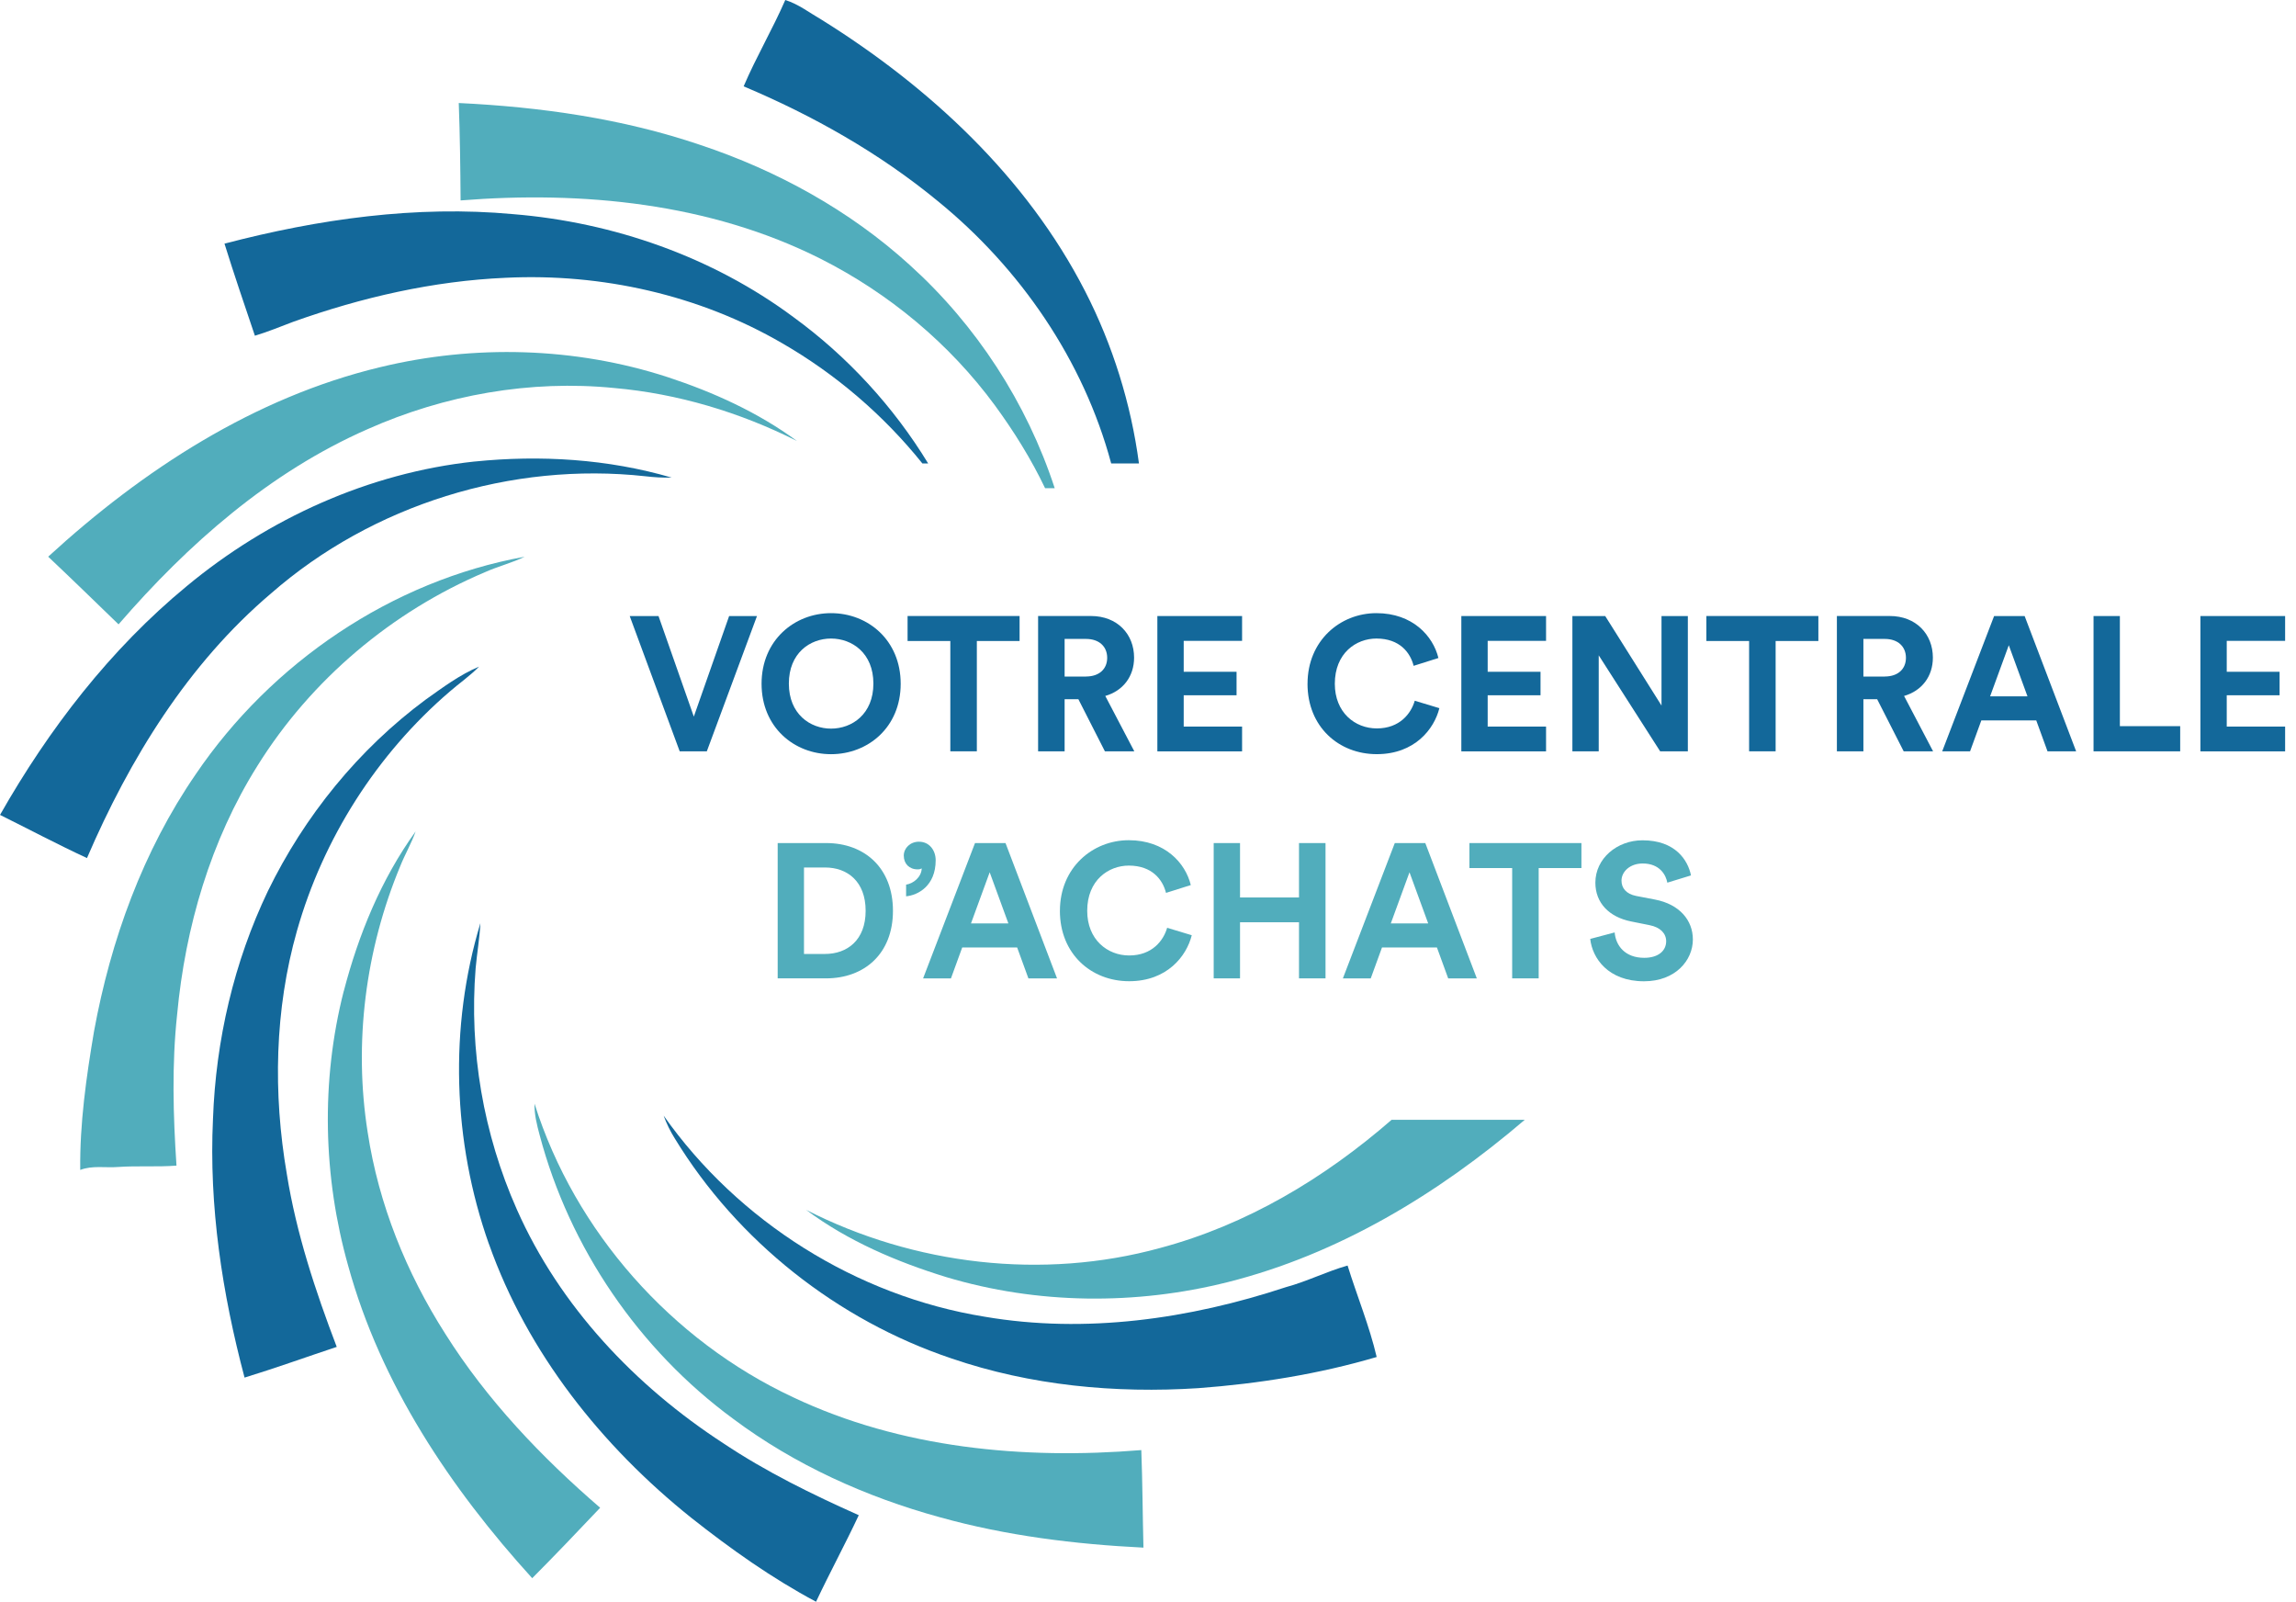 <svg xmlns="http://www.w3.org/2000/svg" id="Calque_2" viewBox="0 0 772.4 538.74"><g id="logo"><g><g><path d="M261.62,329.07v-45.51h16.31c12.97,0,22.47,8.41,22.47,22.79s-9.56,22.72-22.53,22.72h-16.24ZM277.54,320.86c7.45,0,13.67-4.62,13.67-14.51s-6.16-14.57-13.61-14.57h-7.13v29.08h7.06Z" style="fill: #51adbc;"></path><path d="M309.19,283.11c3.4,0,5.58,2.83,5.58,6.23,0,8.6-5.91,11.75-9.95,12.13v-3.92c2.44-.38,5.14-2.5,5.26-5.46-.32.19-.77.32-1.35.32-2.89,0-4.69-1.93-4.69-4.62,0-2.5,2.12-4.69,5.14-4.69Z" style="fill: #51adbc;"></path><path d="M342.19,318.68h-18.49l-3.79,10.4h-9.37l17.46-45.51h10.27l17.33,45.51h-9.63l-3.79-10.4ZM326.65,310.59h12.58l-6.29-17.2-6.29,17.2Z" style="fill: #51adbc;"></path><path d="M356.57,306.35c0-14.51,10.98-23.75,23.17-23.75s19.07,7.7,20.86,15.09l-8.34,2.63c-1.09-4.37-4.62-9.18-12.52-9.18-6.8,0-13.99,4.88-13.99,15.21,0,9.69,6.8,15.02,14.12,15.02,7.77,0,11.56-5.07,12.77-9.31l8.28,2.5c-1.73,7-8.28,15.47-21.06,15.47s-23.3-9.18-23.3-23.69Z" style="fill: #51adbc;"></path><path d="M437,329.07v-18.87h-19.84v18.87h-8.86v-45.51h8.86v18.3h19.84v-18.3h8.92v45.51h-8.92Z" style="fill: #51adbc;"></path><path d="M483.41,318.68h-18.49l-3.79,10.4h-9.37l17.46-45.51h10.27l17.33,45.51h-9.63l-3.79-10.4ZM467.88,310.59h12.58l-6.29-17.2-6.29,17.2Z" style="fill: #51adbc;"></path><path d="M517.63,291.97v37.1h-8.92v-37.1h-14.38v-8.41h37.68v8.41h-14.38Z" style="fill: #51adbc;"></path><path d="M560.9,296.85c-.45-2.5-2.5-6.42-8.28-6.42-4.3,0-7.13,2.76-7.13,5.78,0,2.5,1.61,4.49,4.94,5.14l6.36,1.22c8.28,1.6,12.71,7,12.71,13.42,0,7-5.84,14.06-16.43,14.06-12.07,0-17.4-7.77-18.1-14.25l8.22-2.18c.38,4.49,3.53,8.54,9.95,8.54,4.75,0,7.38-2.38,7.38-5.58,0-2.63-1.99-4.69-5.52-5.39l-6.36-1.28c-7.25-1.48-11.94-6.16-11.94-13.03,0-8.09,7.25-14.25,15.86-14.25,11.04,0,15.28,6.68,16.31,11.81l-7.96,2.44Z" style="fill: #51adbc;"></path></g><g><path d="M245.29,207.2h9.37l-16.88,45.51h-9.12l-16.82-45.51h9.69l11.88,33.83,11.88-33.83Z" style="fill: #13689a;"></path><path d="M279.57,206.23c12.39,0,23.43,9.05,23.43,23.75s-11.04,23.69-23.43,23.69-23.37-9.05-23.37-23.69,11.04-23.75,23.37-23.75ZM279.57,245.07c7.06,0,14.25-4.88,14.25-15.15s-7.19-15.15-14.25-15.15-14.19,4.88-14.19,15.15,7.19,15.15,14.19,15.15Z" style="fill: #13689a;"></path><path d="M328.62,215.6v37.1h-8.92v-37.1h-14.38v-8.41h37.68v8.41h-14.38Z" style="fill: #13689a;"></path><path d="M362.77,235.18h-4.62v17.52h-8.92v-45.51h17.78c8.86,0,14.51,6.1,14.51,13.99,0,6.35-3.72,11.17-9.69,12.9l9.76,18.62h-9.89l-8.92-17.52ZM365.34,227.54c4.49,0,7.13-2.57,7.13-6.29s-2.63-6.35-7.13-6.35h-7.19v12.65h7.19Z" style="fill: #13689a;"></path><path d="M389.35,252.71v-45.51h28.5v8.35h-19.64v10.4h17.78v7.9h-17.78v10.53h19.64v8.34h-28.5Z" style="fill: #13689a;"></path><path d="M439.87,229.98c0-14.51,10.98-23.75,23.17-23.75s19.07,7.7,20.86,15.09l-8.34,2.63c-1.09-4.37-4.62-9.18-12.52-9.18-6.8,0-13.99,4.88-13.99,15.21,0,9.69,6.8,15.02,14.12,15.02,7.77,0,11.55-5.07,12.77-9.31l8.28,2.5c-1.73,7-8.28,15.47-21.06,15.47s-23.3-9.18-23.3-23.69Z" style="fill: #13689a;"></path><path d="M491.61,252.71v-45.51h28.5v8.35h-19.64v10.4h17.78v7.9h-17.78v10.53h19.64v8.34h-28.5Z" style="fill: #13689a;"></path><path d="M558.5,252.71l-20.67-32.29v32.29h-8.86v-45.51h11.04l18.94,30.11v-30.11h8.86v45.51h-9.31Z" style="fill: #13689a;"></path><path d="M597.34,215.6v37.1h-8.92v-37.1h-14.38v-8.41h37.68v8.41h-14.38Z" style="fill: #13689a;"></path><path d="M631.49,235.18h-4.62v17.52h-8.92v-45.51h17.78c8.86,0,14.51,6.1,14.51,13.99,0,6.35-3.72,11.17-9.69,12.9l9.76,18.62h-9.89l-8.92-17.52ZM634.06,227.54c4.49,0,7.12-2.57,7.12-6.29s-2.63-6.35-7.12-6.35h-7.19v12.65h7.19Z" style="fill: #13689a;"></path><path d="M685.03,242.31h-18.49l-3.79,10.4h-9.37l17.46-45.51h10.27l17.33,45.51h-9.63l-3.79-10.4ZM669.49,234.22h12.58l-6.29-17.2-6.29,17.2Z" style="fill: #13689a;"></path><path d="M704.29,252.71v-45.51h8.86v37.04h20.29v8.47h-29.14Z" style="fill: #13689a;"></path><path d="M740.24,252.71v-45.51h28.5v8.35h-19.64v10.4h17.78v7.9h-17.78v10.53h19.64v8.34h-28.5Z" style="fill: #13689a;"></path></g><g><g><path d="M383.16,155.89h-9.34c-9.3-34.68-30.59-65.67-58.37-88.28-19.61-16.14-41.92-28.72-65.28-38.57,4.23-9.89,9.72-19.19,14.01-29.04,4.47,1.4,8.19,4.33,12.2,6.63,36.3,22.63,68.98,52.92,88.68,91.35,9.25,18.03,15.41,37.75,18.1,57.91Z" style="fill: #13689a;"></path><path d="M312.24,155.89h-1.93c-13.03-16.23-29.1-30.01-47.13-40.42-27.96-16.27-60.77-23.6-93-22.04-24.44,1.05-48.53,6.59-71.53,14.8-4.28,1.61-8.52,3.38-12.9,4.69-3.48-10.29-7-20.6-10.23-30.97,31.59-8.26,64.48-12.96,97.15-9.92,33.75,2.76,66.99,14.36,94.26,34.63,18.15,13.22,33.64,30.07,45.32,49.23Z" style="fill: #13689a;"></path><path d="M159.62,155.24c22.16-2.26,44.86-.87,66.31,5.39-2.95.08-5.88-.09-8.8-.44-45.02-4.96-91.81,9.57-125.92,39.38-27.96,23.71-47.59,55.66-61.95,89.04-9.88-4.58-19.5-9.68-29.25-14.52,16.42-28.88,37.08-55.73,62.8-76.93,27.43-22.76,61.26-38.12,96.82-41.93Z" style="fill: #13689a;"></path><path d="M143.24,235.28c5.72-4.06,11.41-8.32,17.91-11.06-3.02,3.11-6.61,5.55-9.86,8.39-24.49,21-42.56,49.38-51.37,80.4-7.55,26.55-8.09,54.76-3.43,81.87,3.2,19.98,9.6,39.28,16.79,58.14-10.34,3.43-20.6,7.14-31.01,10.33-7.52-28.32-12.02-57.66-10.62-87.02.95-26.45,7.05-52.76,18.49-76.66,12.3-25.23,30.5-47.67,53.1-64.39Z" style="fill: #13689a;"></path><path d="M164.49,418.48c-12.21-34.5-13.49-72.92-2.88-107.99-.26,5.08-1.14,10.09-1.6,15.16-2.22,27.63,2.6,55.79,13.86,81.13,14.42,32.58,39.83,59.4,69.51,78.69,14.32,9.57,29.82,17.15,45.52,24.16-4.59,9.8-9.76,19.31-14.37,29.11-14.92-7.95-28.77-17.79-42-28.25-30.08-24.07-55.09-55.45-68.02-92.01Z" style="fill: #13689a;"></path><path d="M223.23,375.2c25.11,35.66,64.93,60.71,108.02,67.67,33.92,5.8,68.89.78,101.34-9.94,7.09-1.91,13.68-5.27,20.75-7.27,3.19,10.27,7.34,20.3,9.79,30.76-19.49,5.75-39.73,8.97-59.99,10.48-27.96,1.81-56.46-.88-83.06-10-38.31-12.87-71.95-39.41-93.04-73.93-1.54-2.45-2.82-5.06-3.8-7.78Z" style="fill: #13689a;"></path></g><g><path d="M354.81,164.21h-3.23c-4.67-9.8-10.47-19.09-16.86-27.83-15.29-20.8-35.64-37.72-58.66-49.34-37.23-18.75-80.05-22.89-121.11-19.63-.08-10.92-.21-21.84-.62-32.76,27.52,1.32,55.11,5.22,81.27,14.1,25.78,8.58,50.14,21.95,70.31,40.26,22.47,20.24,39.52,46.46,48.91,75.2Z" style="fill: #51adbc;"></path><path d="M127.92,123.49c31.7-7.67,65.54-6.76,96.61,3.33,15.42,5.06,30.45,11.86,43.57,21.5-19.15-9.63-40.03-15.92-61.43-17.81-28.24-2.82-57.1,2.31-82.99,13.83-32.94,14.44-60.48,38.68-83.8,65.66-7.87-7.61-15.7-15.24-23.67-22.76,31.82-29.17,69.32-53.58,111.7-63.75Z" style="fill: #51adbc;"></path><path d="M65.85,260.41c25.44-37.49,65.9-65.05,110.64-73.15-4.26,2.08-8.89,3.2-13.2,5.13-31.39,13.24-58.66,36.24-76.69,65.19-15.75,25.09-24.27,54.25-27.01,83.61-1.82,16.9-1.34,33.94-.22,50.86-6.54.51-13.09,0-19.63.46-4.25.33-8.67-.58-12.75.99-.18-15.61,2.03-31.18,4.63-46.56,5.61-30.68,16.47-60.73,34.23-86.53Z" style="fill: #51adbc;"></path><path d="M115.64,333.42c4.96-19.07,12.6-37.72,24.18-53.77-1.42,4.02-3.6,7.73-5.18,11.69-11.7,28.1-15.72,59.47-10.94,89.56,3.67,24.14,13.02,47.24,26.13,67.77,13.99,22.21,32.27,41.39,52.07,58.46-7.55,7.96-15.12,15.92-22.86,23.69-27.49-30.24-50.96-65.28-61.9-105.04-8.47-29.97-9.22-62.14-1.52-92.36Z" style="fill: #51adbc;"></path><path d="M512.95,376.64c-29.08,24.87-62.58,45.19-99.89,54.59-30.99,7.8-64.1,7.5-94.75-1.69-16.67-5.14-33.09-12.13-47.12-22.61,36.37,18.56,79.59,23.67,119.06,12.83,29.12-7.76,55.27-23.43,77.9-43.12h44.79Z" style="fill: #51adbc;"></path><path d="M179.83,371.25c13.61,43.06,46.1,79.62,86.97,98.71,36.31,17.19,77.5,21.01,117.15,17.77.41,10.93.44,21.87.72,32.81-23.07-1.14-46.16-4-68.45-10.21-24.88-6.82-48.85-17.63-69.58-33.12-31.64-23.24-55.06-57.48-65.1-95.45-.92-3.43-1.81-6.92-1.72-10.5Z" style="fill: #51adbc;"></path></g></g></g></g></svg>
